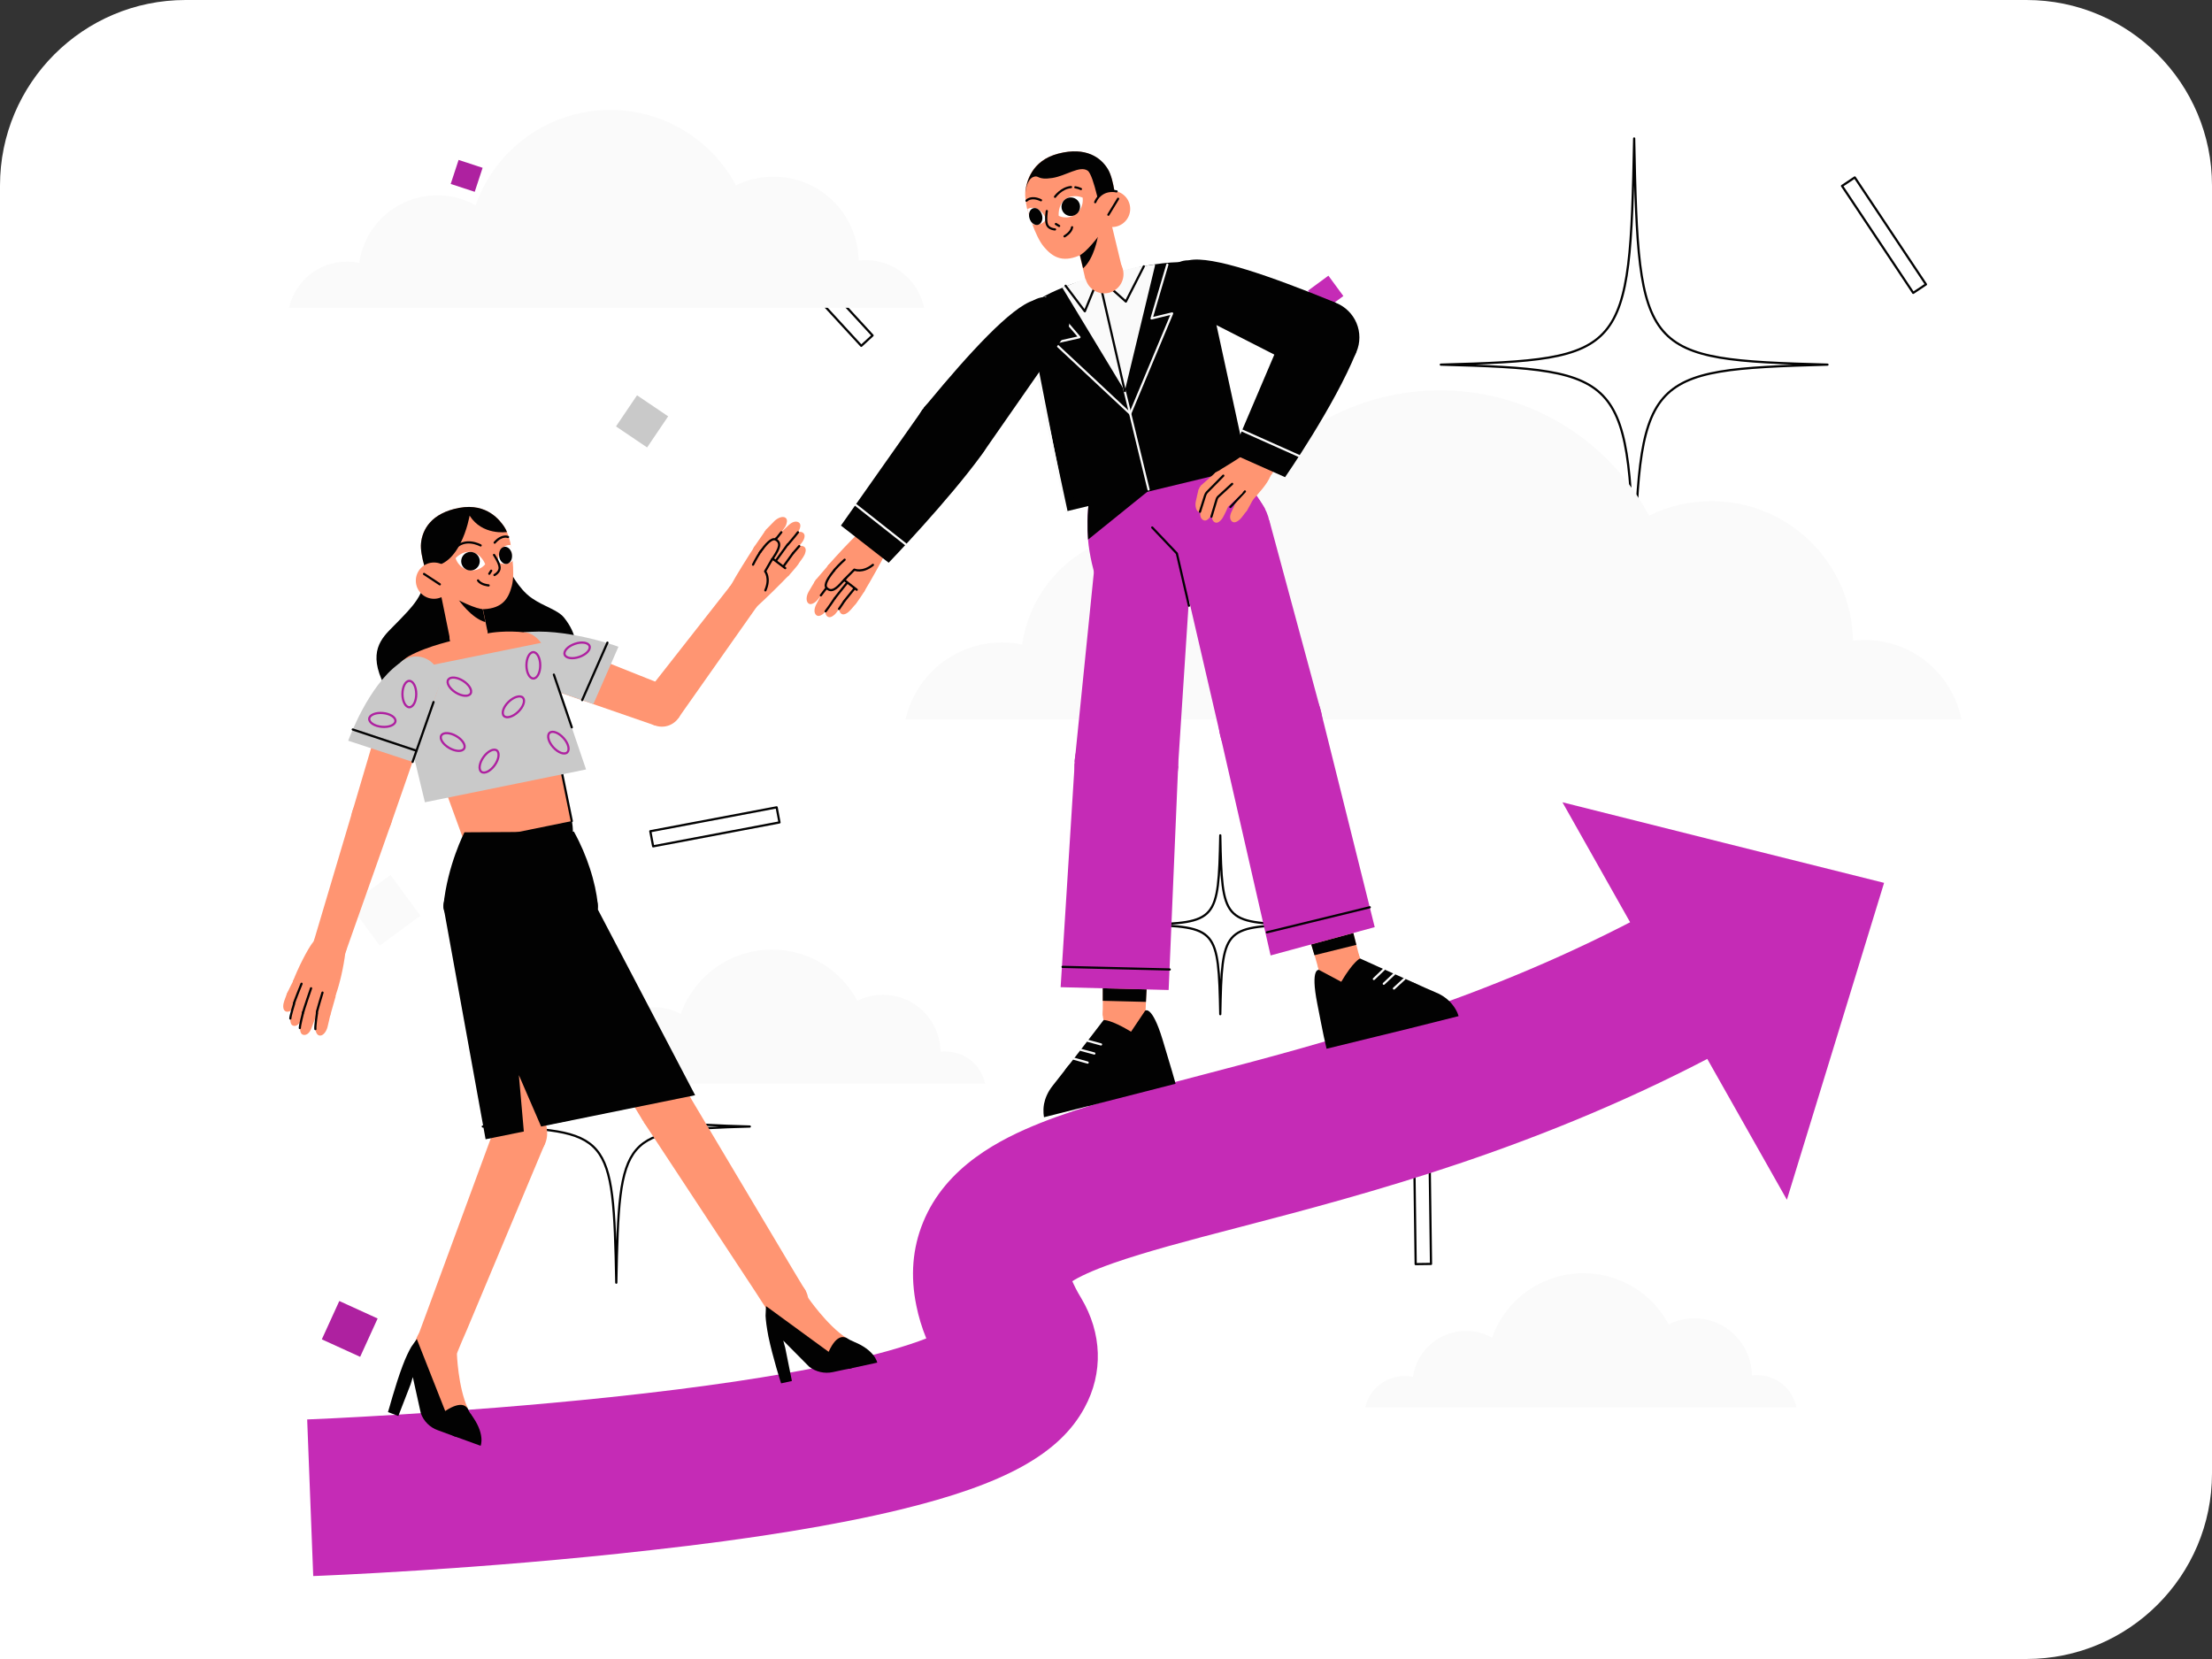 <?xml version="1.0" encoding="utf-8"?>
<!-- Generator: Adobe Illustrator 28.3.0, SVG Export Plug-In . SVG Version: 6.00 Build 0)  -->
<svg version="1.1" id="Layer_1" xmlns="http://www.w3.org/2000/svg" xmlns:xlink="http://www.w3.org/1999/xlink" x="0px" y="0px"
	 viewBox="0 0 1024 768" style="enable-background:new 0 0 1024 768;" xml:space="preserve">
<rect x="0" y="0" width="1024" height="768" fill="#333333" stroke="none"/>
<style type="text/css">
	.st0{fill:#FFFFFF;}
	.st1{fill:#FFFFFF;stroke:#020202;stroke-width:1.019;stroke-linecap:round;stroke-linejoin:round;}
	.st2{fill:#C9C9C9;}
	.st3{fill:#FAFAFA;}
	.st4{fill:#C52BB6;}
	.st5{fill:#AE21A0;}
	.st6{fill:#FF9572;}
	.st7{fill:#020202;}
	.st8{fill:none;stroke:#020202;stroke-width:1.019;stroke-linecap:round;stroke-linejoin:round;}
	.st9{fill:none;}
	.st10{fill:none;stroke:#FAFAFA;stroke-width:1.019;stroke-linecap:round;stroke-linejoin:round;}
	.st11{fill:none;stroke:#AE21A0;stroke-width:1.019;stroke-linecap:round;stroke-linejoin:round;}
	.st12{fill:none;stroke:#AE21A0;stroke-width:1.019;stroke-linecap:round;stroke-linejoin:round;stroke-miterlimit:4;}
</style>
<g>
	<path class="st0" d="M0,768h938.1c47.4,0,85.9-38.5,85.9-85.9V85.9C1024,38.5,985.5,0,938.1,0H85.9C38.5,0,0,38.5,0,85.9V768z"/>
</g>
<g id="pattern">
	<g>
		<path class="st1" d="M667,168.8c85.8,2.4,87.5,4.4,89.5,104.7c2.1-100.3,3.7-102.3,89.5-104.7c-85.8-2.4-87.5-4.4-89.5-104.7
			C754.5,164.5,752.8,166.4,667,168.8z"/>
		<path class="st1" d="M223.5,521.5c59.2,1.7,60.4,3,61.8,72.3c1.4-69.3,2.6-70.6,61.8-72.3c-59.2-1.7-60.4-3-61.8-72.3
			C283.9,518.5,282.8,519.9,223.5,521.5L223.5,521.5z"/>
		<path class="st1" d="M529.5,428.1c33.9,1,34.6,1.7,35.4,41.4c0.8-39.7,1.5-40.5,35.4-41.4c-33.9-1-34.6-1.7-35.4-41.4
			C564.1,426.4,563.4,427.1,529.5,428.1z"/>
		
			<rect x="816.4" y="259.2" transform="matrix(0.806 -0.592 0.592 0.806 0.451 543.241)" class="st2" width="23.4" height="23.4"/>
		
			<rect x="166.7" y="409.5" transform="matrix(0.806 -0.592 0.592 0.806 -214.866 187.54)" class="st3" width="23.4" height="23.4"/>
		
			<rect x="365.8" y="602.2" transform="matrix(0.806 -0.592 0.592 0.806 -287.972 338.389)" class="st4" width="11.7" height="11.7"/>
		
			<rect x="729.9" y="473.8" transform="matrix(0.56 -0.828 0.828 0.56 -74.975 823.725)" class="st3" width="17.4" height="17.4"/>
		
			<rect x="288.7" y="186.4" transform="matrix(0.56 -0.828 0.828 0.56 -30.85 332.056)" class="st2" width="17.4" height="17.4"/>
		
			<rect x="607.7" y="129.6" transform="matrix(0.806 -0.592 0.592 0.806 38.998 389.844)" class="st4" width="11.7" height="11.7"/>
		
			<rect x="822.3" y="523.1" transform="matrix(0.312 -0.95 0.95 0.312 66.905 1150.257)" class="st5" width="11.7" height="11.7"/>
		
			<rect x="210.3" y="75.6" transform="matrix(0.312 -0.95 0.95 0.312 71.213 261.347)" class="st5" width="11.7" height="11.7"/>
		
			<rect x="602.8" y="265.4" transform="matrix(0.971 -0.24 0.24 0.971 -48.082 154.758)" class="st5" width="19.5" height="19.5"/>
		
			<rect x="152" y="605.8" transform="matrix(0.415 -0.91 0.91 0.415 -465.379 506.935)" class="st5" width="19.5" height="19.5"/>
		
			<rect x="869" y="79.1" transform="matrix(0.832 -0.554 0.554 0.832 85.892 501.694)" class="st1" width="7.1" height="59.5"/>
		
			<rect x="301" y="379.1" transform="matrix(0.983 -0.186 0.186 0.983 -65.352 68.139)" class="st1" width="59.5" height="7.1"/>
		
			<rect x="654.9" y="525.6" transform="matrix(1 -1.343871e-02 1.343871e-02 1 -7.404 8.899)" class="st1" width="7.1" height="59.5"/>
		
			<rect x="377.5" y="105.8" transform="matrix(0.736 -0.677 0.677 0.736 8.96 294.002)" class="st1" width="7.1" height="59.5"/>
	</g>
</g>
<g>
	<path class="st4" d="M145,729.6l-2.8-72.5l1.4,36.3l-1.4-36.3c0.7,0,68.1-2.7,140.2-10.3c89.1-9.4,129.2-20.5,146.4-27.2
		c-2.1-5.2-3.6-10.2-4.6-15.2c-2.8-13.6-1.8-26.5,3.1-38.5c10.6-26.1,36-38.7,54.2-46c19.8-7.9,44.7-14.4,73.5-21.9
		c59-15.4,132.4-34.6,210.5-76.8l34.5,63.9c-85.8,46.3-167.2,67.6-226.6,83.1c-23.1,6-43.1,11.3-58.2,16.6
		c-10.2,3.6-15.8,6.4-18.8,8.3c0.8,1.8,2,4.4,4.1,7.8c9.7,16.2,10.3,34.7,1.6,50.7c-11.5,21.4-37,35.5-85.2,47.2
		c-29.6,7.2-68.5,13.6-115.6,18.8C222.5,726.6,148.1,729.5,145,729.6L145,729.6z M495.2,589.5L495.2,589.5L495.2,589.5z"/>
	<polygon class="st4" points="775.2,463.4 723.3,371.4 797.8,390.1 872.2,408.7 849.7,482.1 827.2,555.4 	"/>
</g>
<g id="cloud">
	<path class="st3" d="M908,333H419.2c4.6-20.4,22.9-35.6,44.7-35.6c3.2,0,6.3,0.3,9.3,1c4.2-29.5,29.5-52.1,60.2-52.1
		c10.7,0,20.8,2.8,29.5,7.7c15-42.7,55.8-73.3,103.7-73.3c42,0,78.4,23.5,96.8,58c8.7-4.3,18.6-6.7,28.9-6.7
		c35.9,0,64.9,28.8,65.5,64.6c1.8-0.2,3.5-0.3,5.3-0.3C885.4,296.2,903.8,312,908,333L908,333z"/>
</g>
<g id="cloud-2">
	<path class="st3" d="M427.8,142.5H133.8c2.8-12.3,13.7-21.4,26.9-21.4c1.9,0,3.8,0.2,5.6,0.6c2.5-17.7,17.7-31.3,36.2-31.3
		c6.4,0,12.5,1.7,17.7,4.6c9-25.7,33.5-44.1,62.3-44.1c25.2,0,47.1,14.1,58.2,34.9c5.2-2.6,11.2-4,17.4-4c21.6,0,39,17.3,39.4,38.8
		c1.1-0.1,2.1-0.2,3.2-0.2C414.1,120.4,425.2,129.9,427.8,142.5L427.8,142.5z"/>
</g>
<g id="cloud-3">
	<path class="st3" d="M456,501.7H256.4c1.9-8.3,9.3-14.5,18.3-14.5c1.3,0,2.6,0.1,3.8,0.4c1.7-12,12-21.3,24.6-21.3
		c4.4,0,8.5,1.1,12,3.2c6.1-17.4,22.8-29.9,42.3-29.9c17.1,0,32,9.6,39.5,23.7c3.6-1.8,7.6-2.8,11.8-2.8c14.7,0,26.5,11.8,26.7,26.4
		c0.7-0.1,1.4-0.1,2.2-0.1C446.8,486.7,454.3,493.1,456,501.7L456,501.7z"/>
</g>
<g id="cloud-4">
	<path class="st3" d="M831.6,651.5H632c1.9-8.3,9.3-14.5,18.3-14.5c1.3,0,2.6,0.1,3.8,0.4c1.7-12,12-21.3,24.6-21.3
		c4.4,0,8.5,1.1,12,3.2c6.1-17.4,22.8-29.9,42.3-29.9c17.1,0,32,9.6,39.5,23.7c3.6-1.8,7.6-2.8,11.8-2.8c14.7,0,26.5,11.8,26.7,26.4
		c0.7-0.1,1.4-0.1,2.2-0.1C822.4,636.5,829.9,642.9,831.6,651.5L831.6,651.5z"/>
</g>
<g>
	<g>
		<polygon class="st6" points="543.8,264.7 535.3,355 510.9,353.5 514.2,262.4 		"/>
		<g>
			<polygon class="st4" points="551.2,265 545.3,355.7 497.5,352.6 506.7,261.8 			"/>
			<circle id="C" class="st4" cx="529" cy="262.6" r="22.3"/>
		</g>
	</g>
	<g>
		<circle id="EWDQ" class="st6" cx="520.4" cy="469.5" r="9.9"/>
		<polygon class="st6" points="535.3,354.5 530.2,470.6 510.5,470.1 510.9,353.9 		"/>
		<polygon class="st7" points="530.8,458 530.5,463.8 510.5,463.3 510.5,457.5 		"/>
		<g>
			<polygon class="st4" points="545.4,354.7 541,458.3 491,457 497.5,353.5 			"/>
			<line class="st8" x1="491.9" y1="447.6" x2="541.5" y2="448.8"/>
			<circle id="C-2" class="st4" cx="521.4" cy="354.1" r="24"/>
		</g>
	</g>
	<g>
		<circle id="C-3" class="st7" cx="502.6" cy="500.9" r="11"/>
		<path class="st7" d="M506.3,511.4l-23,5.8c0-0.1-0.6-2.6,0-6.1c0.5-2.5,1.6-5.5,4.1-8.6c1.2-1.5,5.4-6.9,7.3-9.3L506.3,511.4
			L506.3,511.4z"/>
	</g>
	<g>
		<circle id="C-4" class="st9" cx="520.4" cy="469.5" r="9.9"/>
		<path class="st7" d="M506.3,511.4l37.9-9.7c0,0-0.3-1.3-1.6-5.7c-0.9-3.1-2.3-7.8-4.4-14.7c-5-16.4-8.1-13.4-8.1-13.4l-6.5,9.7
			c-9.4-5.7-12.7-5.4-12.7-5.4s-8.8,11.5-16.2,21L506.3,511.4L506.3,511.4z"/>
		<line class="st10" x1="497.1" y1="490.1" x2="503.5" y2="491.9"/>
		<line class="st10" x1="500.3" y1="486" x2="506.6" y2="487.7"/>
		<line class="st10" x1="503.5" y1="481.8" x2="509.7" y2="483.5"/>
	</g>
	<g>
		<circle id="C-5" class="st7" cx="532" cy="219.9" r="29.8"/>
		<path class="st4" d="M580.7,239.6L514.8,270c-3.1,1.5-5.8,3.2-6.9-0.1c-1.4-4.3-3.7-13.3-4.2-20l0,0c-0.4-5.5-0.4-11.8,0.5-18.9
			l54-25.3c0,0,17.5,12.2,27,29.2C587,237.9,582.4,238.4,580.7,239.6L580.7,239.6z"/>
		<path class="st7" d="M558.3,205.7l-54.6,44.1c-0.4-5.5-0.4-11.8,0.5-18.9L558.3,205.7L558.3,205.7z"/>
	</g>
	<g>
		<path class="st7" d="M558.6,129.6l18.9,86.9l-83.8,20.2l-17.1-87.3c-0.8-4.1,1.1-8.7,4.7-11c3.3-2.1,7.1-3.8,10.3-5.1
			c4.4-1.8,7.8-2.9,7.8-2.9l26.5-6.4c0,0,3.6-0.9,8.5-1.6c4.7-0.7,10.6-1.3,15.6-1C554.6,121.7,557.5,125.6,558.6,129.6L558.6,129.6
			z"/>
		<path class="st3" d="M534.6,122.4l0.1,0.5L520.7,181l-28.9-47.8c4.4-1.8,7.9-3.2,7.9-3.2l25.8-6.2
			C525.5,123.8,529.7,123.1,534.6,122.4L534.6,122.4z"/>
		<line class="st10" x1="493.7" y1="236.7" x2="480.1" y2="173.1"/>
		<polyline class="st8" points="529.5,123.3 521.2,139.6 508.6,128.4 502.2,144.1 493.3,132.3 		"/>
		<polyline class="st10" points="484,137.8 499.7,156.1 488.1,158.7 523.2,191.5 542.6,145.1 533.1,147.4 540.4,122.5 		"/>
		<line class="st10" x1="519.4" y1="175.8" x2="531.7" y2="226.6"/>
		<line class="st8" x1="508.6" y1="128.4" x2="520.7" y2="181"/>
		<circle id="C-6" class="st9" cx="531.9" cy="220.1" r="29.8"/>
	</g>
	<g>
		<polygon class="st6" points="580.5,243 602,331.1 578.5,337.5 551.7,250.4 		"/>
		<g>
			<polygon class="st4" points="587.6,240.9 611.3,328.6 565.1,341.2 544.5,252.3 			"/>
			<circle id="C-7" class="st4" cx="565.8" cy="245.8" r="22.3"/>
		</g>
		<polyline class="st8" points="550.4,280.4 544.8,256.2 533.4,244.2 		"/>
	</g>
	<g>
		
			<ellipse id="C-8" transform="matrix(0.16 -0.987 0.987 0.16 86.976 1032.658)" class="st7" cx="650.4" cy="465.2" rx="11" ry="11"/>
		<path class="st7" d="M652.1,476.2l23.1-5.8c0-0.1-0.6-2.6-2.9-5.4c-1.6-2-4-4.1-7.7-5.6c-1.8-0.8-8.1-3.5-10.8-4.8L652.1,476.2
			L652.1,476.2z"/>
	</g>
	<g>
		<circle id="DQWQ" class="st6" cx="619.9" cy="445.8" r="9.9"/>
		<polygon class="st6" points="601.5,331.3 626.5,431.9 627.9,437.4 629.6,444.1 610.6,449.3 608.7,442.7 607,437.2 578,337.7 		"/>
		<polygon class="st7" points="626.5,431.9 627.9,437.4 608.5,442.2 607,437.2 		"/>
		<g>
			<circle id="C-9" class="st4" cx="588.2" cy="334.9" r="24"/>
			<polygon class="st4" points="611.3,328.6 636.4,429.2 588.2,442.3 565.1,341.2 			"/>
			<line class="st8" x1="586.5" y1="431.6" x2="634.1" y2="420"/>
		</g>
	</g>
	<g>
		<circle id="C-10" class="st9" cx="619.9" cy="445.8" r="9.9"/>
		<path class="st7" d="M652.1,476.2l-38,9.3c0,0-0.3-1.3-1.3-5.8c-0.7-3.2-1.6-8-3-15.1c-3.3-16.8,0.8-15.6,0.8-15.6l10.3,5.5
			c5.6-9.5,8.7-10.8,8.7-10.8s13.2,6,24.2,10.9L652.1,476.2L652.1,476.2z"/>
		<line class="st10" x1="650.2" y1="453.1" x2="645.3" y2="457.6"/>
		<line class="st10" x1="645.4" y1="450.9" x2="640.6" y2="455.4"/>
		<line class="st10" x1="640.6" y1="448.8" x2="636" y2="453.2"/>
	</g>
	<g>
		<g>
			<g>
				<g>
					<path class="st6" d="M392.8,283.3c-0.5,0.4-2.4,1.9-3.6,0.6c-1-1-1-3.1,0.2-5.1c0.6-1,1.5-2.6,1.7-2.8l5.1,3.5
						C396.1,279.6,393.8,282.5,392.8,283.3z"/>
					<circle id="C-11" class="st6" cx="393.8" cy="277.5" r="3.1"/>
				</g>
				<circle id="C-12" class="st6" cx="397.6" cy="271.9" r="3.1"/>
				<path class="st6" d="M391.2,275.7l3.8-5.5l5.2,3.5c0,0-3.3,5.1-4.1,5.9L391.2,275.7L391.2,275.7z"/>
			</g>
			<g>
				<g>
					<circle id="C-13" class="st6" cx="388.2" cy="276.6" r="3.1"/>
					<g>
						<path class="st6" d="M386.5,284.4c-0.5,0.4-2.2,2.1-3.6,0.9c-1-0.9-1.1-2.7-0.1-4.8c0.5-1,2.5-5.2,2.6-5.4l5.4,3.1
							C390.8,278.3,387.5,283.5,386.5,284.4L386.5,284.4z"/>
						<path class="st8" d="M390.8,278.3c0,0-1.2,1.9-2.4,3.6"/>
					</g>
				</g>
				<g>
					<circle id="C-14" class="st6" cx="394" cy="269.5" r="3.1"/>
					<g>
						<path class="st6" d="M385.8,274.6l5.8-7.1l4.9,3.9c0,0-5,6.1-5.6,6.9L385.8,274.6L385.8,274.6z"/>
						<path class="st8" d="M396.4,271.4c0,0-5,6.1-5.6,6.9"/>
					</g>
				</g>
			</g>
			<g>
				<g>
					<circle id="C-15" class="st6" cx="383.9" cy="275.1" r="3.1"/>
					<g>
						<path class="st6" d="M381.4,283.9c-0.5,0.4-2.3,2-3.6,0.8c-1-1-1-2.7,0-4.8c0.5-1,3.2-6.1,3.4-6.3l5.2,3.4
							C386.4,277,382.4,283,381.4,283.9L381.4,283.9z"/>
						<path class="st8" d="M386.4,277c0,0-2.7,4.1-4.2,6"/>
					</g>
				</g>
				<g>
					<circle id="C-16" class="st6" cx="390.2" cy="267.2" r="3.1"/>
					<g>
						<path class="st6" d="M381.5,273.1l6.5-8l4.8,3.9c0,0-5,6.1-6.4,8L381.5,273.1L381.5,273.1z"/>
						<path class="st8" d="M392.8,269c0,0-5,6.1-6.4,8"/>
					</g>
				</g>
			</g>
			<g>
				<g>
					<circle id="C-17" class="st6" cx="379.9" cy="270.6" r="3.1"/>
					<g>
						<path class="st6" d="M377.7,278.5c-0.5,0.4-2.4,1.9-3.6,0.7c-1-1-0.9-3.2,0.2-5.2c0.6-1,2.8-4.8,3-5l5.2,3.5
							C382.4,272.4,378.7,277.7,377.7,278.5L377.7,278.5z"/>
						<path class="st8" d="M382.4,272.4c0,0-1.2,1.6-2.4,3.2"/>
					</g>
				</g>
				<g>
					<circle id="C-18" class="st6" cx="385.8" cy="263.6" r="3.1"/>
					<g>
						<path class="st6" d="M377.5,268.6l6.1-7.1l4.7,4c0,0-5.4,6.3-6,7.1L377.5,268.6L377.5,268.6z"/>
						<path class="st8" d="M388.3,265.5c0,0-5.4,6.3-6,7.1"/>
					</g>
				</g>
			</g>
		</g>
		<g>
			<circle id="C-19" class="st6" cx="403.9" cy="251.2" r="7.8"/>
			<path class="st6" d="M383.9,263c-0.5-0.5-0.9-0.9-0.4-1.5c3.8-4.3,9.6-10.6,14.3-15.1l12.2,9.6c-1.9,3.9-7.1,13.2-9.8,17.6
				c-0.4,0.7-1.4,1.1-2,0.6C398.2,274.2,384.8,264,383.9,263L383.9,263z"/>
			<line class="st8" x1="386.7" y1="265.3" x2="396.6" y2="273"/>
		</g>
		<g>
			<g>
				<g id="C-20">
					<circle class="st6" cx="388.8" cy="266" r="3.2"/>
					<circle class="st8" cx="388.8" cy="266" r="3.2"/>
				</g>
				<g>
					<path class="st6" d="M382.7,272.3c2.1,2.2,4.4,0.5,7.4-3c0.4-0.4,0.7-0.8,1.1-1.2l-4.9-4.2
						C383.7,267.1,381.2,270.8,382.7,272.3L382.7,272.3z"/>
					<path class="st8" d="M386.3,263.9c-2.6,3.1-5.1,6.8-3.6,8.3c2.1,2.2,4.4,0.5,7.4-3c0.4-0.4,0.7-0.8,1.1-1.2"/>
				</g>
			</g>
			<g>
				<g id="C-21">
					<circle class="st6" cx="393.2" cy="261.5" r="3.2"/>
				</g>
				<g>
					<path class="st6" d="M395.6,263.7l-4.4,4.4l-4.8-4.3c2.3-2.6,4.7-4.7,4.7-4.7L395.6,263.7L395.6,263.7z"/>
					<path class="st8" d="M404.1,261.5c-4.8,3.9-8.6,2.2-8.6,2.2l-4.4,4.4"/>
					<path class="st8" d="M386.3,263.8c2.3-2.6,4.7-4.7,4.7-4.7"/>
				</g>
			</g>
		</g>
	</g>
	<g>
		<path class="st7" d="M454.7,210.1l-27.1-21.2c0.8-1,1.7-2,2.5-3c17.8-21.5,38.1-44,48.6-46.9l14.8,15.4L454.7,210.1L454.7,210.1z"
			/>
		<circle id="C-22" class="st7" cx="484.1" cy="148.5" r="11"/>
	</g>
	<g>
		<circle id="C-23" class="st7" cx="441.1" cy="199.5" r="17.2"/>
		<path class="st7" d="M389.3,243.3l22.1,17.2c0,0,27.7-28.8,43.2-50.2l-27.2-21.1L389.3,243.3L389.3,243.3z"/>
		<line class="st10" x1="396.1" y1="233.7" x2="419.3" y2="252"/>
	</g>
	<g>
		<path class="st6" d="M562.4,219.1c5.1-3.5,8.9-5.2,14.2-9.3l11.6,10.4c-1.6,4.1-5.5,8-8.9,12c-0.5,0.6-4.3-2.7-4.8-3.2
			C574.5,229,561.8,219.5,562.4,219.1L562.4,219.1z"/>
		<g>
			<g>
				<path class="st6" d="M573.8,240.6c-0.5,0.4-2.3,2-3.6,0.7c-1-1-1-2.7,0.1-4.8c0.5-1,1.6-3.4,1.5-3.3l5.2,3.4
					C576.9,236.7,574.8,239.8,573.8,240.6L573.8,240.6z"/>
				<circle id="C-24" class="st6" cx="574.5" cy="234.8" r="3.1"/>
			</g>
			<circle id="C-25" class="st6" cx="577.8" cy="228.8" r="3.1"/>
			<path class="st6" d="M571.7,233.4l3.4-6.2l5.5,3c0,0-3,5.9-3.7,6.6L571.7,233.4L571.7,233.4z"/>
			<line class="st8" x1="569.6" y1="234.7" x2="576.3" y2="227.5"/>
		</g>
		<circle id="C-26" class="st6" cx="582.4" cy="215" r="7.8"/>
		<g>
			<path class="st6" d="M575.1,226.3l-5.2,3.3l-3.9-5.1c2.8-2.1,5.6-3.6,5.6-3.6"/>
			<g>
				<path class="st6" d="M560.6,232c1.6,2.6,4.2,1.4,7.9-1.4c0.5-0.4,0.9-0.7,1.4-1l-4-5C562.7,227.1,559.5,230.2,560.6,232
					L560.6,232z"/>
				<circle id="C-27" class="st6" cx="567.9" cy="227" r="3.2"/>
			</g>
			<g id="C-28">
				<circle class="st6" cx="573.2" cy="223.5" r="3.2"/>
			</g>
		</g>
		<g>
			<g>
				<path class="st6" d="M558.2,235.3c-0.3,0.5-1.7,2.6-3.3,1.7c-1.2-0.6-1.8-2.8-1.3-5c0.2-1.1,1.3-5.7,1.3-5.5l5.9,1.8
					C560.8,228.3,559,234.3,558.2,235.3L558.2,235.3z"/>
				<circle id="C-29" class="st6" cx="558" cy="227.2" r="3.1"/>
			</g>
			<g>
				<circle id="C-30" class="st6" cx="564.8" cy="221.1" r="3.1"/>
				<path class="st6" d="M555.9,224.8l7-6.2l4.1,4.7c0,0-6.6,6.1-7.4,6.5L555.9,224.8z"/>
			</g>
		</g>
		<g>
			<g>
				<path class="st6" d="M560.3,239.2c-0.4,0.5-1.8,2.5-3.4,1.5c-1.2-0.7-1.6-2.4-1-4.7c0.3-1.1,1.6-5.8,1.5-5.6l5.8,2.2
					C563.3,232.6,561.1,238.1,560.3,239.2L560.3,239.2z"/>
				<circle id="C-31" class="st6" cx="560.5" cy="231.2" r="3.1"/>
			</g>
			<g>
				<circle id="C-32" class="st6" cx="568.6" cy="223.4" r="3.1"/>
				<path class="st6" d="M558.3,229l8.3-8l4.3,4.5c0,0-7.8,7.9-8.7,8.3L558.3,229z"/>
			</g>
			<path class="st8" d="M555.5,236.9l2.4-7.6c0.2-0.6,0.5-1.1,0.9-1.5l7.5-7.6"/>
		</g>
		<g>
			<g>
				<path class="st6" d="M565.6,240.3c-0.4,0.5-1.9,2.4-3.4,1.4c-1.2-0.8-1.5-2.5-0.8-4.7c0.3-1.1,1.8-5.7,1.7-5.6l5.7,2.4
					C568.9,233.8,566.5,239.3,565.6,240.3L565.6,240.3z"/>
				<circle id="C-33" class="st6" cx="566.1" cy="232.4" r="3.1"/>
			</g>
			<g>
				<circle id="C-34" class="st6" cx="572.8" cy="226.1" r="3.1"/>
				<path class="st6" d="M564,230.2l6.8-6.5l4.3,4.5c0,0-6.3,6.4-7.2,6.8L564,230.2L564,230.2z"/>
			</g>
			<path class="st8" d="M570.4,224l-6.2,5.7c-0.5,0.4-0.8,0.9-1,1.5l-2.4,8"/>
		</g>
	</g>
	<g>
		<path class="st7" d="M570.4,210l24.5,10.9c0,0,23-33.2,32.9-57.8l-31.5-13.9L570.4,210L570.4,210z"/>
		<circle id="C-35" class="st7" cx="612.1" cy="156.2" r="17.2"/>
		<line class="st10" x1="575" y1="199.3" x2="601.4" y2="211.1"/>
	</g>
	<g>
		<path class="st7" d="M605.1,171.9l13.4-31.7c-1.2-0.5-2-0.8-3.2-1.3c-25.9-10.5-54.3-20.8-65-18.4l-5.8,20.5L605.1,171.9
			L605.1,171.9z"/>
		<circle id="C-36" class="st7" cx="550.1" cy="131.5" r="11"/>
	</g>
	<line class="st8" x1="480.3" y1="162" x2="497.7" y2="231.3"/>
	<g id="Artwork_586">
		<g>
			<g>
				
					<rect x="499.7" y="104.7" transform="matrix(0.972 -0.234 0.234 0.972 -13.016 122.472)" class="st6" width="17.7" height="22.5"/>
				<path class="st7" d="M508.2,109.7c0,0-1.7,10.1-6.8,14.5l-4.1-17l9.6-2.3L508.2,109.7L508.2,109.7z"/>
				<circle id="C-37" class="st6" cx="511.2" cy="126.9" r="8.9"/>
			</g>
			<g>
				<path class="st6" d="M515.9,88.4c0,0,0,0.1,0,0.1c0.5,3,0.4,6.1-0.4,9c-0.7,2.5-1.8,4.8-3.3,7c-4,5.5-9.5,12.6-12.8,13.9
					c-8,3.3-12.4,0.3-16.2-4.2c-2.1-2.5-4-6.8-5.4-10.6c-1.1-2.9-1.9-5.6-2.3-6.9c-0.2-0.6-0.2-0.9-0.2-0.9s-0.6-2.7-0.7-5.3
					c0-0.4,0-0.9,0-1.3c0,0,0,0,0,0c0-0.5,0.1-1,0.1-1.4c0.6-3.2,2.4-13.4,15.2-16.7c12.8-3.3,19.8,1.9,23,7.4
					C514.4,80.9,515.3,84.8,515.9,88.4L515.9,88.4z"/>
				<g>
					<g>
						<path class="st0" d="M490.1,99.9c0,0-0.5-5,3.1-7.7c3.7-2.7,8-0.7,8-0.7s0.8,4.8-3.3,7.7C493.9,102,490.1,99.9,490.1,99.9
							L490.1,99.9z"/>
						<circle class="st7" cx="495.7" cy="95.7" r="4.3"/>
					</g>
					<g>
						<path class="st0" d="M484.3,101.5c0,0-1.8,3.2-5.7,2.4c-0.3,0-0.5-0.1-0.7-0.2c-1.1-2.9-1.9-5.6-2.3-6.9
							c0.9-0.5,2.1-0.8,3.5-0.5C482.7,97.1,484.3,101.4,484.3,101.5L484.3,101.5z"/>
						
							<ellipse transform="matrix(0.954 -0.298 0.298 0.954 -8.006 147.685)" class="st7" cx="479.7" cy="100.1" rx="3" ry="4"/>
					</g>
					<g>
						<path class="st8" d="M484.6,97.7c0,0-0.7,4.2,0.1,6.3c0.8,2.1,3.7,2.2,3.7,2.2"/>
						<line class="st8" x1="488.8" y1="103.7" x2="490.3" y2="104.6"/>
						<path class="st8" d="M492.8,109.4c0,0,3.1-1.7,3.5-4.2"/>
						<path class="st8" d="M497.8,86.7c0.8,0.1,1.7,0.4,2.6,0.8"/>
						<path class="st8" d="M488.4,91.1c0,0,2.9-4.1,7.4-4.5"/>
						<path class="st8" d="M475.2,92.9c0,0,2-2.4,6.7-0.2"/>
					</g>
				</g>
				<path class="st7" d="M515.9,88.4c0,0,0,0.1,0,0.1c0.5,3,0.4,6.1-0.4,9l-5.6,2.6c0,0-3.5-19.1-6.4-21.1
					c-3.7-2.5-9.9,2.4-16.4,3.4c-7.1,1.1-6-1.5-8.7-0.5c-3,1.1-3.7,6.7-3.7,7.3c0-0.5,0.1-1,0.1-1.4c0.6-3.2,2.4-13.4,15.2-16.7
					c12.8-3.3,19.8,1.9,23,7.4C514.4,80.9,515.3,84.8,515.9,88.4L515.9,88.4z"/>
				<g>
					<circle class="st6" cx="514.8" cy="96.7" r="8.4"/>
					<line class="st8" x1="517.6" y1="92" x2="513.1" y2="99.4"/>
					<path class="st8" d="M507,93.6c1-2.4,3.1-4.4,5.8-5c1.4-0.3,2.8-0.3,4.1,0"/>
				</g>
			</g>
		</g>
	</g>
</g>
<g>
	<g id="Artwork_533">
		<g>
			<path class="st7" d="M235.6,263.5c0,0,4.2,9,10.6,13.4c5.8,4,12,5.4,14.9,9c12.4,15.4,0.9,27.8-8.6,31.6c-9.1,3.7-21.7,7-36,8.9
				c-24.9,3.4-36-0.1-40.9-14.6c-4.4-13.1,3.2-18.3,8.4-23.8c5.9-6.2,13.7-13.1,12.7-24C195.6,252.9,229,244.3,235.6,263.5
				L235.6,263.5z"/>
			<g>
				
					<rect x="205.9" y="272.4" transform="matrix(0.98 -0.2 0.2 0.98 -52.322 48.599)" class="st6" width="17.7" height="22.5"/>
				<path class="st7" d="M212.4,277.8c0,0,5.8,8.4,12.3,10.2l-1.5-7.3L212.4,277.8L212.4,277.8z"/>
				<circle id="C-38" class="st6" cx="217" cy="294.7" r="8.9"/>
			</g>
			<g>
				<g>
					<path class="st6" d="M196.4,261.8c0,0,0,0.1,0,0.1c1.5,5.5,5.2,10.1,10.1,12.9c6,3.3,14,7.3,17.5,7.2c8.7-0.4,11.4-5,12.9-10.6
						c0.9-3.2,0.8-7.8,0.4-11.9c-0.3-3.1-0.7-5.9-0.9-7.2c-0.1-0.6-0.1-0.9-0.1-0.9s-0.6-2.7-1.6-5.1c-0.4-0.9-0.8-1.8-1.3-2.5
						c-1.8-2.6-7.8-11.1-20.8-8.7c-13,2.4-17.1,10.1-17.7,16.4C194.6,254.3,195.4,258.2,196.4,261.8z"/>
					<path class="st7" d="M196.4,261.8c16.5,3.7,21-23.1,21-23.1c5.9,9.3,17,7.6,17.3,7.6c-0.4-0.9-0.8-1.8-1.3-2.5
						c-1.8-2.6-7.8-11.1-20.8-8.7c-13,2.4-17.1,10.1-17.7,16.4C194.6,254.3,195.4,258.2,196.4,261.8L196.4,261.8z"/>
					<g>
						<g>
							<path class="st0" d="M224.6,261.2c0,0-1.6-4.7-6.1-5.6c-4.5-0.9-7.6,2.8-7.6,2.8s1.3,4.7,6.2,5.5
								C222.1,264.7,224.6,261.2,224.6,261.2L224.6,261.2z"/>
							<circle class="st7" cx="217.8" cy="259.8" r="4.3"/>
						</g>
						<g>
							<path class="st0" d="M230.6,260.2c0,0,3,2.1,6.2-0.2c0.2-0.1,0.4-0.3,0.6-0.5c-0.3-3.1-0.7-5.9-0.9-7.2
								c-1.1-0.1-2.3,0.1-3.4,1C230.2,255.6,230.6,260.2,230.6,260.2z"/>
							
								<ellipse transform="matrix(0.991 -0.134 0.134 0.991 -32.4 33.782)" class="st7" cx="234.1" cy="257" rx="3" ry="4"/>
						</g>
						<g>
							<path class="st8" d="M228.7,256.9c0,0,2.4,3.5,2.6,5.7c0.2,2.3-2.4,3.6-2.4,3.6"/>
							<line class="st8" x1="227.4" y1="264.2" x2="226.5" y2="265.6"/>
							<path class="st8" d="M226.2,271c0,0-3.5-0.2-4.9-2.3"/>
							<path class="st8" d="M222.5,252.5c0,0-7.5-4.2-12.3,1.9"/>
							<path class="st8" d="M235.2,248.6c0,0-2.8-1.3-6.2,2.6"/>
						</g>
					</g>
				</g>
				<circle class="st6" cx="200.9" cy="268.8" r="8.4"/>
			</g>
			<line class="st8" x1="196.3" y1="265.7" x2="203.6" y2="270.5"/>
		</g>
	</g>
	<g>
		<g>
			<g>
				<g>
					<path class="st6" d="M372.5,256.7c0.2-0.6,1.2-2.8-0.4-3.7c-1.2-0.7-3.2-0.2-4.9,1.5c-0.8,0.8-2.1,2.2-2.3,2.4l4.7,4
						C369.7,260.9,372,257.9,372.5,256.7L372.5,256.7z"/>
					<circle id="C-39" class="st6" cx="367.1" cy="259.1" r="3.1"/>
				</g>
				<circle id="C-40" class="st6" cx="362.7" cy="264.4" r="3.1"/>
				<path class="st6" d="M364.7,257.2l-4.3,5.2l4.7,4.1c0,0,4.1-4.6,4.6-5.5L364.7,257.2L364.7,257.2z"/>
			</g>
			<g>
				<g>
					<circle id="C-41" class="st6" cx="364.8" cy="254" r="3.1"/>
					<g>
						<path class="st6" d="M371.8,250.3c0.3-0.5,1.4-2.7-0.1-3.7c-1.2-0.8-2.9-0.4-4.6,1.2c-0.9,0.8-4.3,3.7-4.5,3.9l4.4,4.4
							C367.1,256.1,371.2,251.5,371.8,250.3L371.8,250.3z"/>
						<path class="st8" d="M367.1,256.1c0,0,1.5-1.7,2.9-3.3"/>
					</g>
				</g>
				<g>
					<circle id="C-42" class="st6" cx="359.4" cy="261.4" r="3.1"/>
					<g>
						<path class="st6" d="M362.2,252.2l-5.3,7.4l5,3.7c0,0,4.6-6.4,5.2-7.2L362.2,252.2L362.2,252.2z"/>
						<path class="st8" d="M361.9,263.3c0,0,4.6-6.4,5.2-7.2"/>
					</g>
				</g>
			</g>
			<g>
				<g>
					<circle id="C-43" class="st6" cx="362.2" cy="250.2" r="3.1"/>
					<g>
						<path class="st6" d="M369.9,245.5c0.3-0.6,1.3-2.8-0.2-3.7c-1.2-0.7-2.9-0.3-4.6,1.3c-0.8,0.8-5,4.7-5.2,4.9l4.6,4.1
							C364.6,252.1,369.4,246.7,369.9,245.5L369.9,245.5z"/>
						<path class="st8" d="M364.7,252.1c0,0,3.2-3.7,4.7-5.7"/>
					</g>
				</g>
				<g>
					<circle id="C-44" class="st6" cx="356.2" cy="258.4" r="3.1"/>
					<g>
						<path class="st6" d="M359.6,248.4l-6,8.3l5,3.6c0,0,4.6-6.4,6-8.3L359.6,248.4L359.6,248.4z"/>
						<path class="st8" d="M358.6,260.4c0,0,4.6-6.4,6-8.3"/>
					</g>
				</g>
			</g>
			<g>
				<g>
					<circle id="C-45" class="st6" cx="356.8" cy="247.5" r="3.1"/>
					<g>
						<path class="st6" d="M363.8,243.3c0.2-0.6,1.2-2.8-0.3-3.7c-1.2-0.7-3.3,0-5,1.6c-0.8,0.8-3.9,4-4.1,4.2l4.7,4.1
							C359.2,249.5,363.3,244.5,363.8,243.3L363.8,243.3z"/>
						<path class="st8" d="M359.2,249.5c0,0,1.3-1.5,2.5-3.1"/>
					</g>
				</g>
				<g>
					<circle id="C-46" class="st6" cx="351.6" cy="255.1" r="3.1"/>
					<g>
						<path class="st6" d="M354.2,245.8l-5.3,7.7l5.1,3.5c0,0,4.7-6.9,5.2-7.7L354.2,245.8L354.2,245.8z"/>
						<path class="st8" d="M354.1,257c0,0,4.7-6.9,5.2-7.7"/>
					</g>
				</g>
			</g>
		</g>
		<g>
			<circle id="C-47" class="st6" cx="344.4" cy="275.8" r="7.8"/>
			<path class="st6" d="M350.5,253.5c-0.7-0.3-1.1-0.6-1.5,0c-3.1,4.8-7.7,12-10.8,17.7l12.5,9.3c3.3-2.9,10.8-10.3,14.4-14.1
				c0.5-0.6,0.7-1.6,0.1-2.1C365.1,264.3,351.6,254.1,350.5,253.5L350.5,253.5z"/>
			<line class="st8" x1="353.5" y1="255.5" x2="363.5" y2="263"/>
		</g>
		<g>
			<g>
				<g id="C-48">
					<circle class="st6" cx="354.6" cy="257.3" r="3.2"/>
					<circle class="st8" cx="354.6" cy="257.3" r="3.2"/>
				</g>
				<g>
					<path class="st6" d="M359.1,249.8c2.7,1.4,1.7,4.1-0.9,8c-0.3,0.5-0.6,0.9-0.9,1.3l-5.3-3.6
						C354.3,252.2,357.3,248.8,359.1,249.8L359.1,249.8z"/>
					<path class="st8" d="M352,255.5c2.3-3.3,5.2-6.7,7.1-5.7c2.7,1.4,1.7,4.1-0.9,8c-0.3,0.5-0.6,0.9-0.9,1.3"/>
				</g>
			</g>
			<g>
				<g id="C-49">
					<circle class="st6" cx="351.5" cy="262.8" r="3.2"/>
				</g>
				<g>
					<path class="st6" d="M354.2,264.5l3.1-5.4l-5.4-3.5c-1.9,2.9-3.3,5.8-3.3,5.8L354.2,264.5L354.2,264.5z"/>
					<path class="st8" d="M354.3,273.3c2.5-5.7-0.1-8.8-0.1-8.8l3.1-5.4"/>
					<path class="st8" d="M351.9,255.6c-1.9,2.9-3.3,5.8-3.3,5.8"/>
				</g>
			</g>
		</g>
	</g>
	<g>
		<polygon class="st6" points="313.9,332.6 350.6,280.5 338.1,271.2 298.8,321.3 		"/>
		<circle id="C-50" class="st6" cx="306.4" cy="327" r="9.4"/>
	</g>
	<g>
		<g>
			<polygon class="st6" points="240.1,314 303.1,335.8 309.7,318.1 247.8,293.4 			"/>
			<circle id="C-51" class="st2" cx="244" cy="303.7" r="11"/>
		</g>
		<g>
			<path class="st2" d="M274.7,325.9l11.6-26.5c-1.2-0.5-25.5-9-43.9-6.6l-1.8,21.3L274.7,325.9z"/>
			<line class="st8" x1="281.2" y1="297.5" x2="269.5" y2="324.1"/>
			
				<ellipse id="C-52" transform="matrix(0.945 -0.326 0.326 0.945 -83.602 103.675)" class="st11" cx="267.3" cy="301.1" rx="6.1" ry="3.2"/>
		</g>
	</g>
	<circle id="C-53" class="st9" cx="239.9" cy="385" r="25.3"/>
	<g>
		<g>
			<circle id="C-54" class="st7" cx="239.9" cy="385" r="25.3"/>
			<polygon class="st6" points="215.1,390.2 203.3,357.9 257.9,346.8 264.7,380.1 			"/>
			<line class="st8" x1="264.7" y1="380.1" x2="257.9" y2="346.8"/>
		</g>
		<g>
			<g>
				<path class="st2" d="M196.7,371.4l74.6-15.2l-18.7-55c-0.5-1.3-1.3-2.5-2.1-3.6c-1.7-2.3-4.9-3.8-7.8-4.2
					c-9.2-1.1-42.2,5-51.3,10.1c-2.6,1.4-8,5-8.3,7.8c-0.1,1.3-0.1,2.7,0.1,4L196.7,371.4L196.7,371.4z"/>
				<path class="st6" d="M183,311.3l67.5-13.7c-1.7-2.3-4.2-4.4-7.1-4.8c-9.2-1.1-16.5,0.2-16.5,0.2l-15.4,3.1
					c0,0-13.2,2.7-22.3,7.7C186.5,305.4,183.4,308.4,183,311.3L183,311.3z"/>
			</g>
			<g id="C-55">
				
					<ellipse transform="matrix(0.743 -0.669 0.669 0.743 -163.516 261.506)" class="st11" cx="258.6" cy="343.6" rx="3.2" ry="6.1"/>
				
					<ellipse transform="matrix(0.72 -0.694 0.694 0.72 -160.414 256.726)" class="st11" cx="237.7" cy="327" rx="6.1" ry="3.2"/>
				
					<ellipse transform="matrix(0.529 -0.848 0.848 0.529 -169.544 330.252)" class="st11" cx="212.9" cy="317.9" rx="3.2" ry="6.1"/>
				
					<ellipse transform="matrix(0.58 -0.814 0.814 0.58 -191.867 332.416)" class="st11" cx="226.6" cy="352.4" rx="6.1" ry="3.2"/>
				
					<ellipse transform="matrix(0.498 -0.867 0.867 0.498 -192.843 354.145)" class="st11" cx="209.7" cy="343.7" rx="3.2" ry="6.1"/>
				
					<ellipse transform="matrix(1 -2.268920e-03 2.268920e-03 1 -0.698 0.561)" class="st12" cx="246.9" cy="308" rx="3.2" ry="6.1"/>
			</g>
			<line class="st8" x1="264.7" y1="336.7" x2="256.4" y2="312.3"/>
		</g>
	</g>
	<g>
		<polygon class="st6" points="163.2,375.4 145.2,435.9 160,440.8 181.1,381.1 		"/>
		<circle id="C-56" class="st6" cx="172.1" cy="378.3" r="9.4"/>
	</g>
	<g>
		<polygon class="st6" points="182.1,311.5 163.2,375.4 181.1,381.1 203,318.2 		"/>
		<circle id="C-57" class="st2" cx="192.6" cy="314.9" r="11"/>
		<g>
			<path class="st2" d="M191,352.7l-29.8-9.8c0.5-1.2,9.2-25.3,23.4-35.6l18.5,10.9L191,352.7z"/>
			<line class="st8" x1="191" y1="352.7" x2="200.7" y2="325"/>
			<line class="st8" x1="163.3" y1="337.7" x2="192.7" y2="347.5"/>
		</g>
		
			<ellipse id="C-58" transform="matrix(9.584575e-02 -0.995 0.995 9.584575e-02 -171.511 477.554)" class="st11" cx="177.1" cy="333.2" rx="3.2" ry="6.1"/>
		
			<ellipse id="C-59" transform="matrix(1 -1.221729e-03 1.221729e-03 1 -0.392 0.232)" class="st12" cx="189.5" cy="321.3" rx="3.2" ry="6.1"/>
	</g>
	<g>
		<g>
			<path class="st6" d="M150.1,460.9c0.6,0.2,2.5,0.5,3.8,0.6c0.7,0.1,1.3-0.1,1.5-0.8c1.9-5.3,3.7-13.2,4.5-19.9l-14.8-4.9
				c-2.8,3.4-7.6,13.3-9.4,18.2c-0.3,0.7,0.1,1.5,0.8,1.8L150.1,460.9L150.1,460.9z"/>
			<circle id="C-60" class="st6" cx="152.6" cy="438.4" r="7.8"/>
		</g>
		<g>
			<path class="st6" d="M146.9,452.4l-1.2,5.9l6.2,1.7c0.9-3.4,1.3-6.6,1.3-6.6"/>
			<g>
				<path class="st6" d="M146.9,467.8c-3-0.5-2.9-3.3-1.6-7.8c0.2-0.6,0.3-1.1,0.4-1.6l6.2,1.7C150.7,463.9,149,468.1,146.9,467.8
					L146.9,467.8z"/>
				<circle id="C-61" class="st6" cx="148.8" cy="459.2" r="3.2"/>
			</g>
			<g id="C-62">
				<circle class="st6" cx="150" cy="452.9" r="3.2"/>
			</g>
		</g>
		<g>
			<g>
				<g>
					<path class="st6" d="M131.2,464.8c-0.1,0.6-0.4,3,1.3,3.5c1.4,0.3,2.8-0.6,4-2.6c0.6-1,1.8-2.7,1.9-2.8l-5.5-2.8
						C132.8,460.1,131.4,463.5,131.2,464.8z"/>
					<circle id="C-63" class="st6" cx="135.7" cy="461.1" r="3.1"/>
				</g>
				<circle id="C-64" class="st6" cx="138.7" cy="455" r="3.1"/>
				<path class="st6" d="M138.6,462.5l3-6.1l-5.6-2.8c0,0-3,5.7-3.2,6.7L138.6,462.5L138.6,462.5z"/>
			</g>
			<g>
				<g>
					<g>
						<circle id="C-65" class="st6" cx="139.2" cy="465.2" r="3.1"/>
						<path class="st8" d="M138,468.1c-1.6-0.7-2.3-2.5-1.6-4.1c0.7-1.6,2.5-2.3,4.1-1.6"/>
					</g>
					<g>
						<path class="st6" d="M134.4,471.6c0,0.6-0.1,3.1,1.6,3.3c1.4,0.2,2.7-0.9,3.7-3c0.5-1,2.3-5.2,2.4-5.5l-5.9-1.9
							C136.2,464.5,134.5,470.3,134.4,471.6L134.4,471.6z"/>
						<path class="st8" d="M136.2,464.5c0,0-1.8,5.7-1.8,7"/>
					</g>
				</g>
				<g>
					<circle id="C-66" class="st6" cx="142.5" cy="456.7" r="3.1"/>
					<g>
						<path class="st6" d="M142.2,466.3l3.3-8.7l-5.8-2.2c0,0-3.4,8.3-3.5,9.2L142.2,466.3L142.2,466.3z"/>
						<path class="st8" d="M139.6,455.4c0,0-3.4,8.3-3.5,9.2"/>
					</g>
				</g>
			</g>
			<g>
				<g>
					<g>
						<circle id="C-67" class="st6" cx="143.4" cy="469.4" r="3.1"/>
						<path class="st8" d="M142.2,472.3c-1.6-0.7-2.4-2.5-1.7-4.1c0.7-1.6,2.5-2.4,4.1-1.7"/>
					</g>
					<g>
						<path class="st6" d="M138.9,475.9c0,0.6,0,3.1,1.8,3.2c1.4,0.1,2.7-1,3.5-3.2c0.4-1.1,2.1-5.5,2.2-5.6l-6-1.6
							C140.3,468.8,138.8,474.6,138.9,475.9L138.9,475.9z"/>
						<path class="st8" d="M140.3,468.8c0,0-1.5,5.8-1.5,7.1"/>
					</g>
				</g>
				<g>
					<circle id="C-68" class="st6" cx="146.9" cy="458.6" r="3.1"/>
					<g>
						<path class="st6" d="M146.3,470.4l3.5-10.8l-5.9-2c0,0-3.6,10.4-3.7,11.3L146.3,470.4L146.3,470.4z"/>
						<path class="st8" d="M144,457.5c0,0-3.6,10.4-3.7,11.3"/>
					</g>
				</g>
			</g>
			<g>
				<g>
					<g>
						<circle id="C-69" class="st6" cx="149.9" cy="469.1" r="3.1"/>
						<path class="st8" d="M148.6,472c-1.6-0.7-2.3-2.5-1.6-4.1c0.7-1.6,2.5-2.3,4.1-1.6"/>
					</g>
					<g>
						<path class="st6" d="M146,476.4c0.1,0.6,0.4,3,2.2,3c1.4,0,2.8-1.7,3.4-3.9c0.3-1.1,1.3-5.5,1.3-5.7l-6.1-1.1
							C146.8,468.6,145.8,475.1,146,476.4L146,476.4z"/>
						<path class="st8" d="M146.8,468.6c0,0-1,6.5-0.8,7.8"/>
					</g>
				</g>
				<g>
					<circle id="C-70" class="st6" cx="152.3" cy="460.3" r="3.1"/>
					<g>
						<path class="st6" d="M152.9,470l2.5-8.8l-6-1.7c0,0-2.6,8.4-2.6,9.3L152.9,470L152.9,470z"/>
						<path class="st8" d="M149.3,459.5c0,0-2.6,8.4-2.6,9.3"/>
					</g>
				</g>
			</g>
		</g>
	</g>
	<g>
		<polygon class="st6" points="245.5,432.8 297.6,518.8 318.9,506.8 271.3,417.9 		"/>
		<circle id="C-71" class="st6" cx="258.3" cy="425.2" r="14.9"/>
	</g>
	<g>
		<polygon class="st6" points="297.9,519.3 349.5,597.7 352.6,602.5 356.4,608.3 373.1,597.8 369.6,592 366.6,587 318.6,506.4 		"/>
		<circle id="C-72" class="st6" cx="308.3" cy="512.8" r="12.2"/>
		<circle id="C-73" class="st6" cx="364.3" cy="602.3" r="9.9"/>
	</g>
	<g>
		<circle id="C-74" class="st9" cx="364.2" cy="602.3" r="9.9"/>
		<g>
			<path class="st6" d="M373.9,600.5l-19.3,4.2l27.9,27.2c4-8.9,8.7-12.6,9.3-12.5C382.7,613.4,373.9,600.5,373.9,600.5L373.9,600.5
				z"/>
			<path class="st7" d="M355.7,618.6c-0.8-4.2-1.2-7.3-1.3-9.5l0.2-4.5l0.1,0.1l28.9,21.1c4-8.9,7.6-6.6,8.2-6.5l0,0
				c1.3,0.8,1.8,1.1,2.9,1.6l-1.3,12.6l-7.9,1.7c-3.8,0.8-7.8-0.1-10.9-2.5l-12-12.1l0.9,3.3l3.1,15.4l-5,1.1
				C361.6,640.5,357.7,628.3,355.7,618.6L355.7,618.6z"/>
		</g>
	</g>
	<g>
		<path class="st7" d="M393.2,633.6l12.9-2.8c0,0-1-6-11.7-10L393.2,633.6L393.2,633.6z"/>
		<circle id="C-75" class="st7" cx="392.1" cy="627.1" r="6.6"/>
	</g>
	<g>
		<polygon class="st6" points="208.8,428.3 229.1,526.8 253.1,522.6 238,422.8 		"/>
		<circle id="C-76" class="st6" cx="223.4" cy="425.4" r="14.9"/>
	</g>
	<g>
		<polygon class="st6" points="229.7,520.2 197.3,608.2 195.3,613.6 192.9,620.1 211.2,627.3 213.8,621 216.1,615.7 252.4,529.1 		
			"/>
		<circle id="C-77" class="st6" cx="241.1" cy="524.7" r="12.2"/>
		
			<ellipse id="C-78" transform="matrix(3.327788e-02 -0.999 0.999 3.327788e-02 -426.899 804.374)" class="st6" cx="202.4" cy="622.9" rx="9.9" ry="9.9"/>
	</g>
	<g>
		
			<ellipse id="C-79" transform="matrix(3.327788e-02 -0.999 0.999 3.327788e-02 -426.899 804.374)" class="st9" cx="202.4" cy="622.9" rx="9.9" ry="9.9"/>
		<g>
			<path class="st6" d="M211.5,626.5l-18.5-6.7l9.1,37.9c8.2-5.4,14.1-6,14.5-5.6C212,642.1,211.5,626.5,211.5,626.5L211.5,626.5z"
				/>
			<path class="st7" d="M186.4,632.2c1.5-4,2.9-6.8,4-8.7l2.6-3.7l0,0.2l13.1,33.2c8.2-5.4,10-1.5,10.4-1.2l0,0
				c0.7,1.4,0.9,1.9,1.6,3l-7.8,9.9l-7.6-2.8c-3.7-1.3-6.6-4.2-7.9-7.9l-3.7-16.7l-1,3.3l-5.7,14.7l-4.8-1.8
				C179.7,653.8,182.9,641.4,186.4,632.2L186.4,632.2z"/>
		</g>
	</g>
	<g>
		<path class="st7" d="M210.1,664.8l12.4,4.5c0,0,2.4-5.6-4.6-14.7L210.1,664.8L210.1,664.8z"/>
		<circle id="C-80" class="st7" cx="212.7" cy="658.7" r="6.6"/>
	</g>
	<g>
		<circle id="C-81" class="st9" cx="240.4" cy="384.9" r="25.3"/>
		<path class="st7" d="M210.3,425.4l61.6-0.7c2.9,0,5.2-3.1,4.8-6.5c-0.5-4.5-1.6-10.1-3.7-16.4l0,0c-1.7-5.2-4-10.8-7.3-16.8
			l-50.7,0.3c0,0-7.8,15.1-9.7,33.8C205,422.4,207.4,425.4,210.3,425.4L210.3,425.4z"/>
		<path class="st7" d="M205.3,419.8l19.5,107.6l17.7-3.6l-2.3-26.1l10.3,23.8l71.3-14.5l-45-85.9c0.3-5.1-3.1-12.4-7.4-12.3
			l-57.8,0.9C208.1,409.4,205.2,415.7,205.3,419.8L205.3,419.8z"/>
	</g>
</g>
</svg>
